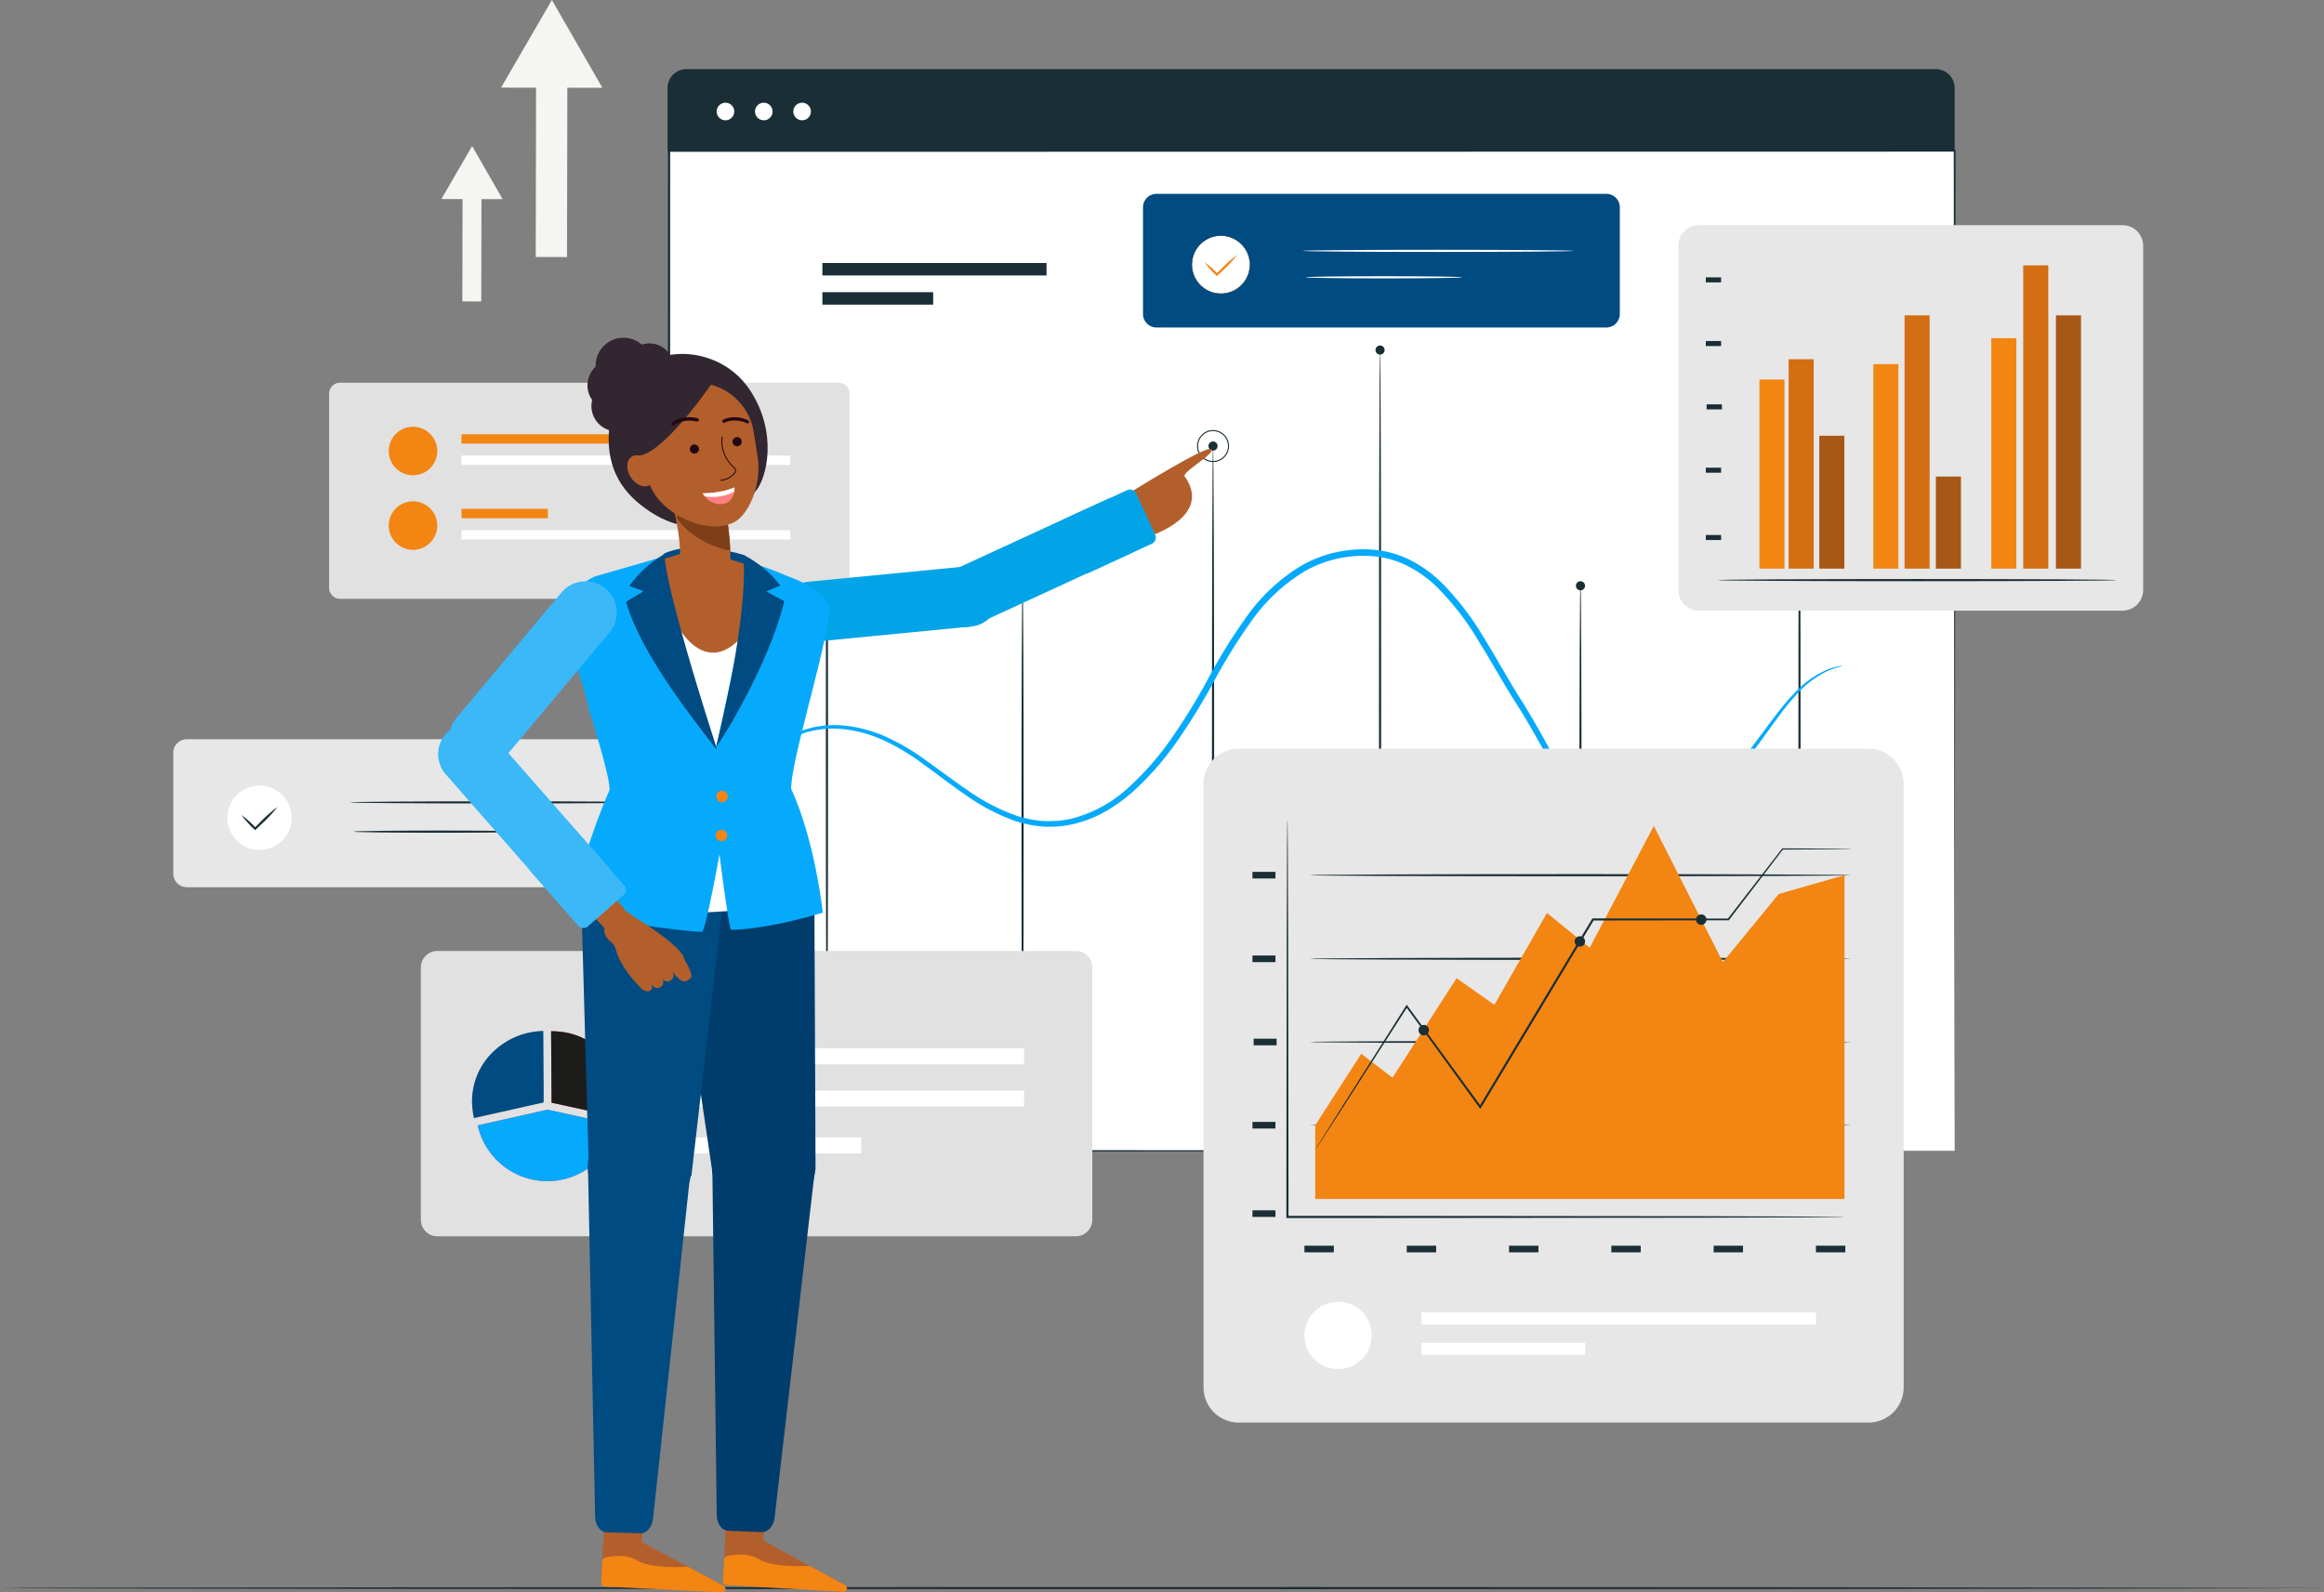 <svg xmlns="http://www.w3.org/2000/svg" xmlns:xlink="http://www.w3.org/1999/xlink" width="555.634" height="380.821" viewBox="0 0 555.634 380.821">
  <rect x="0" y="0" width="555.634" height="380.821" fill="#808080" stroke="none"/>
  <defs>
    <clipPath id="clip-path">
      <rect id="Rectangle_730" data-name="Rectangle 730" width="555.634" height="380.82" fill="none"/>
    </clipPath>
  </defs>
  <g id="Group_1140" data-name="Group 1140" transform="translate(0 0.001)">
    <path id="Path_3109" data-name="Path 3109" d="M131.95,0l-6.079,10.477-6.076,10.476,8.371.017-.08,40.485,7.479.014.081-40.485L144.02,21l-6.035-10.5Z" fill="#f5f6f1"/>
    <path id="Path_3110" data-name="Path 3110" d="M120.173,47.628l-3.648-6.348-3.649-6.348L109.2,41.266,105.528,47.6l5.061.01-.048,24.475,4.521.009.049-24.475Z" fill="#f5f6f1"/>
    <g id="Group_1139" data-name="Group 1139">
      <g id="Group_1138" data-name="Group 1138" clip-path="url(#clip-path)">
        <path id="Path_3111" data-name="Path 3111" d="M548.561,379.785c35.834,0-67.845.261-235.082.261C146.185,380.046,0,379.93,0,379.785s146.185-.26,313.479-.26c167.237,0,234.938.26,235.082.26" fill="#1a2e35"/>
        <rect id="Rectangle_693" data-name="Rectangle 693" width="307.366" height="239.17" transform="translate(159.965 36.045)" fill="#fff"/>
        <path id="Path_3112" data-name="Path 3112" d="M467.331,275.215c0-1.789-.085-94.8-.215-239.169l.215.215-307.34.045h-.026l.26-.26c-.009,86.209-.019,167.749-.026,239.169l-.234-.233,307.366.233-307.366.234h-.234v-.234c-.008-71.42-.017-152.96-.026-239.169v-.261h.286l307.34.045h.216v.216c-.13,144.373-.213,237.381-.215,239.169" fill="#1a2e35"/>
        <path id="Path_3113" data-name="Path 3113" d="M244.481,255.13c-.144,0-.26-26-.26-58.062s.116-58.067.26-58.067.26,25.993.26,58.067-.116,58.062-.26,58.062" fill="#1a2e35"/>
        <path id="Path_3114" data-name="Path 3114" d="M377.871,255.13c-.144,0-.26-26-.26-58.062s.116-58.067.26-58.067.26,25.993.26,58.067-.116,58.062-.26,58.062" fill="#1a2e35"/>
        <path id="Path_3115" data-name="Path 3115" d="M290.019,255.13c-.144,0-.26-33.236-.26-74.227s.116-74.233.26-74.233.261,33.23.261,74.233-.117,74.227-.261,74.227" fill="#1a2e35"/>
        <path id="Path_3116" data-name="Path 3116" d="M197.711,255.13c-.144,0-.26-33.236-.26-74.227s.116-74.233.26-74.233.26,33.23.26,74.233-.116,74.227-.26,74.227" fill="#1a2e35"/>
        <path id="Path_3117" data-name="Path 3117" d="M430.228,255.13c-.144,0-.261-33.236-.261-74.227s.117-74.233.261-74.233.26,33.23.26,74.233-.116,74.227-.26,74.227" fill="#1a2e35"/>
        <path id="Path_3118" data-name="Path 3118" d="M329.952,255.13c-.144,0-.26-38.376-.26-85.705,0-47.345.116-85.713.26-85.713s.261,38.368.261,85.713c0,47.329-.117,85.705-.261,85.705" fill="#1a2e35"/>
        <path id="Path_3119" data-name="Path 3119" d="M245.57,139a1.09,1.09,0,1,1-1.089-1.089A1.09,1.09,0,0,1,245.57,139" fill="#1a2e35"/>
        <path id="Path_3120" data-name="Path 3120" d="M291.109,106.669a1.09,1.09,0,1,1-1.089-1.09,1.089,1.089,0,0,1,1.089,1.09" fill="#1a2e35"/>
        <path id="Path_3121" data-name="Path 3121" d="M290.019,110.49a3.82,3.82,0,1,1,3.821-3.821,3.825,3.825,0,0,1-3.821,3.821m0-7.391a3.57,3.57,0,1,0,3.571,3.57,3.575,3.575,0,0,0-3.571-3.57" fill="#1a2e35"/>
        <path id="Path_3122" data-name="Path 3122" d="M331.041,83.712a1.089,1.089,0,1,1-1.089-1.089,1.089,1.089,0,0,1,1.089,1.089" fill="#1a2e35"/>
        <path id="Path_3123" data-name="Path 3123" d="M378.961,140.09a1.089,1.089,0,1,1-1.089-1.09,1.089,1.089,0,0,1,1.089,1.09" fill="#1a2e35"/>
        <path id="Path_3124" data-name="Path 3124" d="M431.343,106.669a1.089,1.089,0,1,1-1.089-1.09,1.089,1.089,0,0,1,1.089,1.09" fill="#1a2e35"/>
        <path id="Path_3125" data-name="Path 3125" d="M198.8,107.758a1.09,1.09,0,1,1-1.089-1.089,1.09,1.09,0,0,1,1.089,1.089" fill="#1a2e35"/>
        <path id="Path_3126" data-name="Path 3126" d="M440.542,159.213a3.957,3.957,0,0,1-.857.277,18.466,18.466,0,0,0-2.473.847,23.821,23.821,0,0,0-7.937,6.025c-2.972,3.217-5.947,7.7-9.683,12.737a61.58,61.58,0,0,1-6.579,7.635,36.55,36.55,0,0,1-4.272,3.533,29.67,29.67,0,0,1-5.143,2.812,29,29,0,0,1-12.326,2.073,33.051,33.051,0,0,1-6.63-.83,17.312,17.312,0,0,1-6.416-2.823,20.791,20.791,0,0,1-5.009-5.226c-1.384-2-2.625-4.12-3.826-6.276-2.393-4.33-4.878-8.689-7.706-13.064-2.775-4.436-5.348-9.108-8.221-13.7A65.613,65.613,0,0,0,343.4,140.243a29.274,29.274,0,0,0-6.76-4.842,22.477,22.477,0,0,0-8.032-2.352,28.261,28.261,0,0,0-16.657,3.562,42.2,42.2,0,0,0-12.68,11.825,131.027,131.027,0,0,0-9.062,14.572,148.717,148.717,0,0,1-8.78,14.257A70.133,70.133,0,0,1,270.8,189.383c-1.01.851-2,1.712-3.084,2.453a35.246,35.246,0,0,1-3.266,2.134,28.361,28.361,0,0,1-7.082,2.914,23.378,23.378,0,0,1-3.7.689,12.859,12.859,0,0,1-1.859.11c-.618.006-1.236.046-1.849.022a28.125,28.125,0,0,1-7.092-1.314,48.028,48.028,0,0,1-11.988-6.264c-3.56-2.45-6.815-4.988-10-7.279a53.362,53.362,0,0,0-9.494-5.753,31.38,31.38,0,0,0-9.45-2.685,23.3,23.3,0,0,0-8.493.549,13.964,13.964,0,0,0-1.836.592,11.573,11.573,0,0,0-1.717.677,22.06,22.06,0,0,0-3,1.663,32.037,32.037,0,0,0-4.514,3.612l-1.57,1.721a14.318,14.318,0,0,0-1.26,1.464q-1.038,1.369-1.589,2.093a3.893,3.893,0,0,1-.588.687,3.847,3.847,0,0,1,.455-.776q.51-.759,1.473-2.2a13.732,13.732,0,0,1,1.213-1.526l1.534-1.792a31.369,31.369,0,0,1,4.511-3.794,22.386,22.386,0,0,1,3.049-1.77,12.215,12.215,0,0,1,1.757-.729,14.5,14.5,0,0,1,1.888-.644,23.918,23.918,0,0,1,8.778-.7,32.1,32.1,0,0,1,9.763,2.646,54.032,54.032,0,0,1,9.733,5.761c3.225,2.28,6.5,4.786,10.033,7.182a47.086,47.086,0,0,0,11.705,6.027,26.866,26.866,0,0,0,6.752,1.213c.58.02,1.164-.024,1.749-.033a11.643,11.643,0,0,0,1.759-.111,22.035,22.035,0,0,0,3.5-.671A31.837,31.837,0,0,0,269.85,188.3a68.957,68.957,0,0,0,10.359-11.9,148.252,148.252,0,0,0,8.663-14.142,131.635,131.635,0,0,1,9.152-14.755,43.649,43.649,0,0,1,13.157-12.255,29.778,29.778,0,0,1,17.584-3.748,23.955,23.955,0,0,1,8.572,2.521,30.718,30.718,0,0,1,7.112,5.106,66.766,66.766,0,0,1,10.282,13.31c2.887,4.65,5.446,9.334,8.175,13.73,2.806,4.377,5.331,8.847,7.684,13.157,2.4,4.252,4.733,8.53,8.39,11.118a16.054,16.054,0,0,0,5.961,2.662,32.107,32.107,0,0,0,6.378.841,27.963,27.963,0,0,0,11.859-1.89,28.85,28.85,0,0,0,4.97-2.658,35.771,35.771,0,0,0,4.181-3.386,61.648,61.648,0,0,0,6.568-7.444c3.777-4.951,6.85-9.422,9.934-12.623a23.149,23.149,0,0,1,8.262-5.9,14.5,14.5,0,0,1,2.555-.711,3.819,3.819,0,0,1,.894-.122" fill="#06aafd"/>
        <rect id="Rectangle_694" data-name="Rectangle 694" width="53.592" height="2.981" transform="translate(196.622 62.894)" fill="#1a2e35"/>
        <rect id="Rectangle_695" data-name="Rectangle 695" width="26.483" height="2.981" transform="translate(196.622 69.872)" fill="#1a2e35"/>
        <path id="Path_3127" data-name="Path 3127" d="M462.826,16.534H164.1A4.507,4.507,0,0,0,159.6,21.04V36.046H467.331V21.04a4.506,4.506,0,0,0-4.505-4.506" fill="#1a2e35"/>
        <path id="Path_3128" data-name="Path 3128" d="M175.547,26.667a2.1,2.1,0,1,1-2.1-2.1,2.1,2.1,0,0,1,2.1,2.1" fill="#fff"/>
        <path id="Path_3129" data-name="Path 3129" d="M184.711,26.667a2.1,2.1,0,1,1-2.1-2.1,2.1,2.1,0,0,1,2.1,2.1" fill="#fff"/>
        <path id="Path_3130" data-name="Path 3130" d="M193.874,26.667a2.1,2.1,0,1,1-2.1-2.1,2.1,2.1,0,0,1,2.1,2.1" fill="#fff"/>
        <path id="Path_3131" data-name="Path 3131" d="M164.415,212.172H44.665a3.23,3.23,0,0,1-3.23-3.23V180.017a3.231,3.231,0,0,1,3.23-3.231h119.75a3.231,3.231,0,0,1,3.23,3.231v28.925a3.23,3.23,0,0,1-3.23,3.23" fill="#e7e7e7"/>
        <path id="Path_3132" data-name="Path 3132" d="M68.038,200.38a7.69,7.69,0,1,1-1.188-10.811,7.69,7.69,0,0,1,1.188,10.811" fill="#fff"/>
        <path id="Path_3133" data-name="Path 3133" d="M66.361,192.959a35.523,35.523,0,0,1-4.161,4.422l-1.016.98-.182.176-.174-.178a24.771,24.771,0,0,1-3.113-3.47A24.623,24.623,0,0,1,61.186,198l-.356,0,1.006-.991a35.551,35.551,0,0,1,4.525-4.049" fill="#1a2e35"/>
        <path id="Path_3134" data-name="Path 3134" d="M155.327,191.886c0,.144-16.043.26-35.83.26s-35.833-.116-35.833-.26,16.04-.261,35.833-.261,35.83.116,35.83.261" fill="#1a2e35"/>
        <path id="Path_3135" data-name="Path 3135" d="M125.934,198.884c0,.144-9.275.261-20.714.261s-20.716-.117-20.716-.261,9.273-.261,20.716-.261,20.714.117,20.714.261" fill="#1a2e35"/>
        <path id="Path_3136" data-name="Path 3136" d="M200.5,143.2H81.305a2.616,2.616,0,0,1-2.616-2.615V94.141a2.616,2.616,0,0,1,2.616-2.616H200.5a2.617,2.617,0,0,1,2.616,2.616v46.442A2.616,2.616,0,0,1,200.5,143.2" fill="#e1e1e1"/>
        <path id="Path_3137" data-name="Path 3137" d="M104.54,107.857a5.8,5.8,0,1,1-5.8-5.8,5.8,5.8,0,0,1,5.8,5.8" fill="#f38513"/>
        <rect id="Rectangle_696" data-name="Rectangle 696" width="40.417" height="2.244" transform="translate(110.34 103.85)" fill="#f38513"/>
        <rect id="Rectangle_697" data-name="Rectangle 697" width="78.623" height="2.244" transform="translate(110.34 108.95)" fill="#fff"/>
        <path id="Path_3138" data-name="Path 3138" d="M104.54,125.69a5.8,5.8,0,1,1-5.8-5.8,5.8,5.8,0,0,1,5.8,5.8" fill="#f38513"/>
        <rect id="Rectangle_698" data-name="Rectangle 698" width="20.639" height="2.244" transform="translate(110.34 121.683)" fill="#f38513"/>
        <rect id="Rectangle_699" data-name="Rectangle 699" width="78.623" height="2.244" transform="translate(110.34 126.783)" fill="#fff"/>
        <path id="Path_3139" data-name="Path 3139" d="M257.2,295.653H104.574a3.957,3.957,0,0,1-3.957-3.957V231.375a3.958,3.958,0,0,1,3.957-3.958H257.2a3.958,3.958,0,0,1,3.958,3.958V291.7a3.957,3.957,0,0,1-3.958,3.957" fill="#e1e1e1"/>
        <path id="Path_3140" data-name="Path 3140" d="M129.986,260.392l-.09-13.841A17.667,17.667,0,0,0,118.477,251a16.373,16.373,0,0,0-5.5,14.335,19.749,19.749,0,0,0,.324,2.011l.008.049h0l16.677-3.753Z" fill="#004b81"/>
        <path id="Path_3141" data-name="Path 3141" d="M147.175,256.131a16.416,16.416,0,0,0-13.46-9.423c-.175-.018-.351-.034-.529-.047-.112-.008-.222-.019-.336-.025-.33-.019-.665-.027-1-.029H131.8l-.042,0v0l.09,13.84.021,3.253,16.682,3.64.021,0a16.456,16.456,0,0,0,.37-3.588,17.959,17.959,0,0,0-1.765-7.625" fill="#ff4f5b"/>
        <path id="Path_3142" data-name="Path 3142" d="M147.175,256.131a16.416,16.416,0,0,0-13.46-9.423c-.175-.018-.351-.034-.529-.047-.112-.008-.222-.019-.336-.025-.33-.019-.665-.027-1-.029H131.8l-.042,0v0l.09,13.84.021,3.253,16.682,3.64.021,0a16.456,16.456,0,0,0,.37-3.588,17.959,17.959,0,0,0-1.765-7.625" fill="#1c1c1b"/>
        <path id="Path_3143" data-name="Path 3143" d="M130.88,265.373,114.2,269.126a17.095,17.095,0,0,0,33.381-.112L130.9,265.373" fill="#ff4f5b"/>
        <path id="Path_3144" data-name="Path 3144" d="M130.88,265.373,114.2,269.126a17.095,17.095,0,0,0,33.381-.112L130.9,265.373" fill="#06aafd"/>
        <rect id="Rectangle_700" data-name="Rectangle 700" width="84.734" height="3.839" transform="translate(160.113 250.691)" fill="#fff"/>
        <rect id="Rectangle_701" data-name="Rectangle 701" width="84.734" height="3.839" transform="translate(160.113 260.811)" fill="#fff"/>
        <rect id="Rectangle_702" data-name="Rectangle 702" width="45.796" height="3.838" transform="translate(160.114 272.001)" fill="#fff"/>
        <path id="Path_3145" data-name="Path 3145" d="M446.731,340.2H296.159a8.411,8.411,0,0,1-8.411-8.41V187.443a8.411,8.411,0,0,1,8.411-8.411H446.731a8.411,8.411,0,0,1,8.411,8.411V331.79a8.411,8.411,0,0,1-8.411,8.41" fill="#e7e7e7"/>
        <rect id="Rectangle_703" data-name="Rectangle 703" width="5.494" height="1.583" transform="translate(299.446 289.441)" fill="#1a2e35"/>
        <rect id="Rectangle_704" data-name="Rectangle 704" width="7.025" height="1.583" transform="translate(311.876 297.905)" fill="#1a2e35"/>
        <rect id="Rectangle_705" data-name="Rectangle 705" width="7.025" height="1.583" transform="translate(336.333 297.905)" fill="#1a2e35"/>
        <rect id="Rectangle_706" data-name="Rectangle 706" width="7.026" height="1.583" transform="translate(360.79 297.905)" fill="#1a2e35"/>
        <rect id="Rectangle_707" data-name="Rectangle 707" width="7.025" height="1.583" transform="translate(385.248 297.905)" fill="#1a2e35"/>
        <rect id="Rectangle_708" data-name="Rectangle 708" width="7.025" height="1.583" transform="translate(409.705 297.905)" fill="#1a2e35"/>
        <rect id="Rectangle_709" data-name="Rectangle 709" width="7.026" height="1.583" transform="translate(434.162 297.905)" fill="#1a2e35"/>
        <rect id="Rectangle_710" data-name="Rectangle 710" width="5.494" height="1.584" transform="translate(299.446 268.296)" fill="#1a2e35"/>
        <rect id="Rectangle_711" data-name="Rectangle 711" width="5.494" height="1.584" transform="translate(299.446 228.502)" fill="#1a2e35"/>
        <rect id="Rectangle_712" data-name="Rectangle 712" width="5.494" height="1.583" transform="translate(299.446 208.503)" fill="#1a2e35"/>
        <rect id="Rectangle_713" data-name="Rectangle 713" width="5.494" height="1.583" transform="translate(299.725 248.399)" fill="#1a2e35"/>
        <path id="Path_3146" data-name="Path 3146" d="M440.991,291.024s-.2.018-.589.026l-1.729.027c-1.539.01-3.776.027-6.647.049-5.792.019-14.14.047-24.448.083-20.66.018-49.169.045-80.657.076l-19.115,0h-.257v-.257c.035-26.971.066-50.706.087-67.72.033-8.483.06-15.29.078-20,.019-2.329.034-4.137.044-5.384.01-.6.018-1.06.024-1.393.007-.314.023-.474.023-.474s.017.16.024.474c.006.333.014.794.024,1.393.01,1.247.025,3.055.044,5.384.018,4.707.045,11.514.077,20,.022,17.014.053,40.749.088,67.72l-.257-.257,19.115,0c31.488.031,60,.057,80.657.076,10.308.036,18.656.064,24.448.083,2.871.022,5.108.039,6.647.049L440.4,291c.39.008.589.026.589.026" fill="#1a2e35"/>
        <path id="Path_3147" data-name="Path 3147" d="M442.539,249.191c0,.144-28.975.261-64.707.261s-64.711-.117-64.711-.261,28.966-.261,64.711-.261,64.707.117,64.707.261" fill="#1a2e35"/>
        <path id="Path_3148" data-name="Path 3148" d="M442.539,229.294c0,.144-28.975.261-64.707.261s-64.711-.117-64.711-.261,28.966-.261,64.711-.261,64.707.117,64.707.261" fill="#1a2e35"/>
        <path id="Path_3149" data-name="Path 3149" d="M442.539,209.3c0,.144-28.975.26-64.707.26s-64.711-.116-64.711-.26,28.966-.261,64.711-.261,64.707.116,64.707.261" fill="#1a2e35"/>
        <path id="Path_3150" data-name="Path 3150" d="M442.539,269.088c0,.144-28.975.261-64.707.261s-64.711-.117-64.711-.261,28.966-.261,64.711-.261,64.707.117,64.707.261" fill="#1a2e35"/>
        <path id="Path_3151" data-name="Path 3151" d="M314.454,286.743V269.089l11-17.082,7.467,5.729,15.325-23.806,9.039,6.365,12.575-21.961,10.217,8.323,15.326-29.133,16.505,32.562,13.361-16.293,15.719-4.5v77.447Z" fill="#f38513"/>
        <path id="Path_3152" data-name="Path 3152" d="M442.539,203.027a1.424,1.424,0,0,1-.277.021l-.821.019-3.188.037-12.063.068.116-.056c-3.516,4.593-7.892,10.313-12.926,16.894l-.061.08h-.1c-9.393.013-20.4.029-32.36.044l.213-.121-13.6,22.651-13.358,22.2-.2.324-.223-.306c-6.392-8.791-12.3-16.92-17.529-24.1l.351-.011L320.52,265.683l-4.46,6.887c-.508.773-.9,1.373-1.182,1.8-.271.4-.424.6-.424.6s.116-.222.369-.638q.4-.65,1.13-1.831c1.017-1.619,2.487-3.962,4.362-6.95,3.806-6.007,9.245-14.6,15.839-25.011l.166-.263.185.252c5.241,7.17,11.175,15.284,17.59,24.059l-.418.018c4.233-7.045,8.714-14.5,13.343-22.211,4.756-7.906,9.358-15.553,13.622-22.64l.073-.123h.142l32.36.044-.162.08,13.021-16.819.044-.057h.07l12.063.069,3.188.037.821.019a1.5,1.5,0,0,1,.277.02" fill="#1a2e35"/>
        <path id="Path_3153" data-name="Path 3153" d="M341.637,246.313a1.242,1.242,0,1,1-1.241-1.2,1.219,1.219,0,0,1,1.241,1.2" fill="#1a2e35"/>
        <path id="Path_3154" data-name="Path 3154" d="M378.964,225.1a1.242,1.242,0,1,1-1.242-1.2,1.219,1.219,0,0,1,1.242,1.2" fill="#1a2e35"/>
        <path id="Path_3155" data-name="Path 3155" d="M407.982,219.884a1.242,1.242,0,1,1-1.242-1.2,1.219,1.219,0,0,1,1.242,1.2" fill="#1a2e35"/>
        <path id="Path_3156" data-name="Path 3156" d="M327.933,319.059a8.035,8.035,0,1,1-8.029-7.73,7.883,7.883,0,0,1,8.029,7.73" fill="#fff"/>
        <rect id="Rectangle_714" data-name="Rectangle 714" width="94.316" height="2.894" transform="translate(339.846 313.881)" fill="#fff"/>
        <rect id="Rectangle_715" data-name="Rectangle 715" width="39.161" height="2.893" transform="translate(339.846 321.107)" fill="#fff"/>
        <path id="Path_3157" data-name="Path 3157" d="M507.463,146.028H406.194a4.936,4.936,0,0,1-4.936-4.937V58.783a4.937,4.937,0,0,1,4.936-4.937H507.463a4.938,4.938,0,0,1,4.937,4.937v82.308a4.937,4.937,0,0,1-4.937,4.937" fill="#e7e7e7"/>
        <rect id="Rectangle_716" data-name="Rectangle 716" width="5.992" height="45.231" transform="translate(420.653 90.755)" fill="#f38513"/>
        <rect id="Rectangle_717" data-name="Rectangle 717" width="5.992" height="48.901" transform="translate(447.884 87.085)" fill="#f38513"/>
        <rect id="Rectangle_718" data-name="Rectangle 718" width="5.992" height="55.111" transform="translate(476.09 80.875)" fill="#f38513"/>
        <rect id="Rectangle_719" data-name="Rectangle 719" width="5.992" height="22.023" transform="translate(462.841 113.963)" fill="#a85816"/>
        <rect id="Rectangle_720" data-name="Rectangle 720" width="5.992" height="50.077" transform="translate(427.637 85.909)" fill="#d36e13"/>
        <rect id="Rectangle_721" data-name="Rectangle 721" width="5.992" height="60.568" transform="translate(455.355 75.418)" fill="#d36e13"/>
        <rect id="Rectangle_722" data-name="Rectangle 722" width="5.992" height="60.568" transform="translate(491.543 75.418)" fill="#a85816"/>
        <rect id="Rectangle_723" data-name="Rectangle 723" width="5.992" height="72.53" transform="translate(483.723 63.456)" fill="#d36e13"/>
        <rect id="Rectangle_724" data-name="Rectangle 724" width="5.992" height="31.783" transform="translate(434.966 104.203)" fill="#a85816"/>
        <path id="Path_3158" data-name="Path 3158" d="M506.106,138.73c0,.144-21.379.26-47.745.26s-47.75-.116-47.75-.26,21.375-.261,47.75-.261,47.745.117,47.745.261" fill="#1a2e35"/>
        <rect id="Rectangle_725" data-name="Rectangle 725" width="3.656" height="1.205" transform="translate(407.836 127.94)" fill="#1a2e35"/>
        <rect id="Rectangle_726" data-name="Rectangle 726" width="3.656" height="1.205" transform="translate(407.836 111.844)" fill="#1a2e35"/>
        <rect id="Rectangle_727" data-name="Rectangle 727" width="3.656" height="1.205" transform="translate(407.836 81.551)" fill="#1a2e35"/>
        <rect id="Rectangle_728" data-name="Rectangle 728" width="3.656" height="1.205" transform="translate(407.836 66.328)" fill="#1a2e35"/>
        <rect id="Rectangle_729" data-name="Rectangle 729" width="3.656" height="1.205" transform="translate(408.021 96.698)" fill="#1a2e35"/>
        <path id="Path_3159" data-name="Path 3159" d="M384.043,78.317H276.505a3.231,3.231,0,0,1-3.23-3.231v-25.5a3.23,3.23,0,0,1,3.23-3.231H384.043a3.231,3.231,0,0,1,3.231,3.231v25.5a3.232,3.232,0,0,1-3.231,3.231" fill="#004b81"/>
        <path id="Path_3160" data-name="Path 3160" d="M297.3,67.666A6.946,6.946,0,1,1,296.23,57.9a6.946,6.946,0,0,1,1.074,9.765" fill="#fff"/>
        <path id="Path_3161" data-name="Path 3161" d="M291.871,70.293a6.992,6.992,0,1,1,.776-.043,7,7,0,0,1-.776.043m.027-13.9a7.138,7.138,0,0,0-.77.043,6.885,6.885,0,1,0,.77-.043" fill="#1a2e35"/>
        <path id="Path_3162" data-name="Path 3162" d="M295.789,60.962a28.962,28.962,0,0,1-3.741,4.013l-.918.884-.182.177-.174-.178a20.154,20.154,0,0,1-2.794-3.152,20.091,20.091,0,0,1,3.152,2.794l-.356,0,.909-.9a28.945,28.945,0,0,1,4.1-3.64" fill="#f38513"/>
        <path id="Path_3163" data-name="Path 3163" d="M376.147,59.994c0,.144-14.491.26-32.363.26s-32.366-.116-32.366-.26,14.488-.261,32.366-.261,32.363.116,32.363.261" fill="#fff"/>
        <path id="Path_3164" data-name="Path 3164" d="M349.6,66.315c0,.144-8.377.26-18.71.26s-18.711-.116-18.711-.26,8.376-.261,18.711-.261,18.71.116,18.71.261" fill="#fff"/>
        <path id="Path_3165" data-name="Path 3165" d="M170.291,277.9A12.321,12.321,0,1,0,183.3,266.312,12.321,12.321,0,0,0,170.291,277.9" fill="#003d6d"/>
        <path id="Path_3166" data-name="Path 3166" d="M177.693,371.752h0a4.621,4.621,0,0,0,4.866-4.332l.121-2.082a4.607,4.607,0,1,0-9.2-.534l-.122,2.082a4.62,4.62,0,0,0,4.333,4.866" fill="#b35f2c"/>
        <path id="Path_3167" data-name="Path 3167" d="M194.891,279.327,185.2,362.9c-.237,2.041-1.56,3.557-3.054,3.5l-8.084-.325c-1.5-.06-2.677-1.693-2.7-3.759L170.29,277.9Z" fill="#003d6d"/>
        <path id="Path_3168" data-name="Path 3168" d="M160.756,215.734a17.015,17.015,0,1,0,15.8-18.15,17.016,17.016,0,0,0-15.8,18.15" fill="#003d6d"/>
        <path id="Path_3169" data-name="Path 3169" d="M170.293,279.753a12.321,12.321,0,1,0,11.439-13.144,12.32,12.32,0,0,0-11.439,13.144" fill="#003d6d"/>
        <path id="Path_3170" data-name="Path 3170" d="M194.7,213.38l.287,66.33-24.657.642-9.578-64.618Z" fill="#003d6d"/>
        <path id="Path_3171" data-name="Path 3171" d="M172.909,377.924l28.426,2.744a.9.9,0,0,0,.485-1.7l-20.053-10.928-8.414-.02Z" fill="#b35f2c"/>
        <path id="Path_3172" data-name="Path 3172" d="M173.143,372.926a.837.837,0,0,1,.634-.762c1.382-.343,4.9-.961,7.709.732,3.222,1.942,10.455,1.665,11.846,1.592a.841.841,0,0,1,.445.1l8.291,4.519a.84.84,0,0,1-.45,1.577L173.6,379.058a.841.841,0,0,1-.79-.892Z" fill="#f38513"/>
        <path id="Path_3173" data-name="Path 3173" d="M140.56,278.288A12.321,12.321,0,1,0,153.483,266.6a12.321,12.321,0,0,0-12.923,11.688" fill="#004b81"/>
        <path id="Path_3174" data-name="Path 3174" d="M148.7,372.08h0a4.619,4.619,0,0,0,4.832-4.369l.105-2.084a4.607,4.607,0,0,0-9.2-.462l-.1,2.083a4.62,4.62,0,0,0,4.37,4.832" fill="#b35f2c"/>
        <path id="Path_3175" data-name="Path 3175" d="M165.172,279.523l-9.04,83.651c-.22,2.043-1.532,3.57-3.026,3.521l-8.086-.261c-1.5-.049-2.691-1.673-2.733-3.738l-1.726-84.408Z" fill="#004b81"/>
        <path id="Path_3176" data-name="Path 3176" d="M138.935,213.586a17.015,17.015,0,1,0,17.847-16.141,17.016,17.016,0,0,0-17.847,16.141" fill="#004b81"/>
        <path id="Path_3177" data-name="Path 3177" d="M140.778,278.284A12.321,12.321,0,1,0,153.7,266.6a12.323,12.323,0,0,0-12.923,11.688" fill="#004b81"/>
        <path id="Path_3178" data-name="Path 3178" d="M172.922,215.292l-7.617,65.892-24.557-2.3-1.813-65.3Z" fill="#004b81"/>
        <path id="Path_3179" data-name="Path 3179" d="M143.831,378.283l28.447,2.522a.9.9,0,0,0,.471-1.7l-20.137-10.771-8.414.046Z" fill="#b35f2c"/>
        <path id="Path_3180" data-name="Path 3180" d="M144.026,373.283a.839.839,0,0,1,.628-.767c1.38-.354,4.894-1,7.714.671,3.239,1.918,10.469,1.584,11.859,1.5a.838.838,0,0,1,.445.1L173,379.239a.84.84,0,0,1-.438,1.58l-28.029-1.407a.842.842,0,0,1-.8-.886Z" fill="#f38513"/>
        <path id="Path_3181" data-name="Path 3181" d="M160.885,89.57a5.832,5.832,0,1,1-4-7.212,5.832,5.832,0,0,1,4,7.212" fill="#322630"/>
        <path id="Path_3182" data-name="Path 3182" d="M155.48,89.275a6.666,6.666,0,1,1-4.573-8.243,6.666,6.666,0,0,1,4.573,8.243" fill="#322630"/>
        <path id="Path_3183" data-name="Path 3183" d="M152.35,93.819a6.064,6.064,0,1,1-4.162-7.5,6.065,6.065,0,0,1,4.162,7.5" fill="#322630"/>
        <path id="Path_3184" data-name="Path 3184" d="M153.294,98.76a6.064,6.064,0,1,1-4.16-7.5,6.063,6.063,0,0,1,4.16,7.5" fill="#322630"/>
        <path id="Path_3185" data-name="Path 3185" d="M145.9,100.43c-1.917,12.178,3.907,18.188,9.4,21.851,7.567,5.046,16.888,5.941,25.564-5.065,2.433-3.086,5.148-13.633-1.516-23.864-8.372-12.855-30.4-12.286-33.446,7.078" fill="#322630"/>
        <path id="Path_3186" data-name="Path 3186" d="M238.706,141.952h0a7.232,7.232,0,0,0-7.877-6.479l-37.693,3.668a7.212,7.212,0,1,0,1.4,14.356l37.693-3.669a7.233,7.233,0,0,0,6.479-7.876" fill="#00a4e7"/>
        <path id="Path_3187" data-name="Path 3187" d="M177.88,132.754s-11.585-3.926-19.22-.309l-1.29,5.1,22.493,2.183Z" fill="#004b81"/>
        <path id="Path_3188" data-name="Path 3188" d="M153.64,135.181l8.986-2.693,9.005.411,8.47,2.568-4.226,6.51-19.04-1.818Z" fill="#b35f2c"/>
        <path id="Path_3189" data-name="Path 3189" d="M188.521,163.736a121.464,121.464,0,0,1-.933-24.1c-5.4-2.488-8.79-4.187-8.79-4.187s-11.1,8.8-21.712-.9l-9.042,3.215c-.959,4.045-2.014,8.058-1.058,12.5.692,3.642.1,7.167-.725,10.659.2,1.944,1.727,6.034,1.877,9.3l-.022,40.73a55.61,55.61,0,0,0,17.412,3.485c8.37.092,18.881-3.008,18.881-3.008s2.815-26.924,2.539-38.167c-.015-.6,1.376-8.041,1.573-9.532" fill="#b35f2c"/>
        <path id="Path_3190" data-name="Path 3190" d="M161.06,148.033s8.132,17.89,19.244.33L175.3,180.036l-10.091-.523Z" fill="#fff"/>
        <path id="Path_3191" data-name="Path 3191" d="M157.1,183.22s12.521,7.128,24.109,1.246l8.738,32.445-29.129,1.762Z" fill="#fff"/>
        <path id="Path_3192" data-name="Path 3192" d="M135.534,149.456c-.321-9.316,6.96-11.682,6.96-11.682l9.26-2.653,5.827-1.71c-2.139,19.165,13.6,45.6,13.6,45.6l9.428-44.084s1.119.29,3.91,1.326c1.3.48,3.167,1.3,4.84,1.939A20.771,20.771,0,0,1,197.867,144c2.438,2.684-8.732,36.644-8.71,44.664,5.841,12.793,7.55,29.59,7.55,29.59s-12.554,3.937-21.89,4.1c-.548.008-2.8-18.048-2.8-18.048s-3.326,18.6-4.237,18.553c-9.719-.523-31.745-4.445-31.745-4.445s3.872-16.175,9.669-29.4c.527-2.129-4.95-19.582-4.95-19.582,0-.4,1.21,7.736,0,0-.8-5.092-5.043-14.8-5.221-19.968" fill="#06aafd"/>
        <path id="Path_3193" data-name="Path 3193" d="M177.743,132.838c.038,1.349,1.483,12.919-6.555,45.8-.024.1-.063.111,0,.03,2.149-2.749,12.91-20.632,16.3-34.84a.092.092,0,0,0-.047-.1l-4.081-2.2a.093.093,0,0,1,.009-.169l3.088-1.254a.094.094,0,0,0,.04-.143,26.465,26.465,0,0,0-8.612-7.206.094.094,0,0,0-.137.085" fill="#004b81"/>
        <path id="Path_3194" data-name="Path 3194" d="M158.95,132.709c-.245,1.887,1.954,13.729,12.4,46.219a.14.14,0,0,1-.248.123C168.437,175.2,153.539,157.53,149.719,144a.138.138,0,0,1,.064-.158l3.872-2.3a.14.14,0,0,0-.024-.252l-2.987-1.073a.14.14,0,0,1-.068-.211,26.518,26.518,0,0,1,8.165-7.438.14.14,0,0,1,.209.139" fill="#004b81"/>
        <path id="Path_3195" data-name="Path 3195" d="M174,190.5a1.367,1.367,0,1,1-1.345-1.388A1.368,1.368,0,0,1,174,190.5" fill="#f38513"/>
        <path id="Path_3196" data-name="Path 3196" d="M173.852,199.816a1.367,1.367,0,1,1-1.345-1.388,1.369,1.369,0,0,1,1.345,1.388" fill="#f38513"/>
        <path id="Path_3197" data-name="Path 3197" d="M110.029,182.235h0a7.488,7.488,0,0,0,10.521-.929l25.187-30.063a7.469,7.469,0,0,0-11.451-9.592L109.1,171.714a7.49,7.49,0,0,0,.929,10.521" fill="#3bb8f8"/>
        <path id="Path_3198" data-name="Path 3198" d="M150.781,219.275a3.183,3.183,0,0,1-.317,4.4,3.24,3.24,0,0,1-4.437-.2l-22.808-23.649L131,194.772Z" fill="#b35f2c"/>
        <path id="Path_3199" data-name="Path 3199" d="M144.829,217.739h0a7.329,7.329,0,0,0,.679-10.31l-27.957-31.9a7.305,7.305,0,1,0-10.989,9.629l27.958,31.9a7.328,7.328,0,0,0,10.309.68" fill="#3bb8f8"/>
        <path id="Path_3200" data-name="Path 3200" d="M140.564,221.526l8.51-7.459a1.651,1.651,0,0,0,.154-2.324l-11.39-13a1.653,1.653,0,0,0-2.325-.154L127,206.052a1.653,1.653,0,0,0-.153,2.325l11.39,13a1.652,1.652,0,0,0,2.324.153" fill="#3bb8f8"/>
        <path id="Path_3201" data-name="Path 3201" d="M172.768,142.531a6.157,6.157,0,0,1-5.578,3.079,7.469,7.469,0,0,1-2.167-.3c-3.1-.92-4.663-3.652-3.486-6.1,2.379-4.963.205-15.2-.744-18.392a3.522,3.522,0,0,1-.1-.451c-.413-2.393,1.541-4.689,4.58-5.263,3.231-.606,6.46.967,7.218,3.514a56.767,56.767,0,0,1,1.624,7.592c.726,5.026.961,11.514-1.345,16.326" fill="#b35f2c"/>
        <path id="Path_3202" data-name="Path 3202" d="M174.564,131.66c-4.934-.826-10.124-3.927-12.69-7.669-.169-2.677,1.992-5.033,5.054-5.388,3.256-.374,6.292,1.657,6.787,4.536a68.988,68.988,0,0,1,.849,8.521" fill="#7e3e17"/>
        <path id="Path_3203" data-name="Path 3203" d="M175.339,124.972c-7,3.335-19.182-3.009-20.369-10.67l-2.476-6.489a14.038,14.038,0,1,1,27.744-4.3l.98,6.319c.738,6.789-2.435,13.5-5.879,15.14" fill="#b35f2c"/>
        <path id="Path_3204" data-name="Path 3204" d="M155.649,111.026c1.208,1.871,1.1,4.088-.234,4.951s-3.4.045-4.608-1.827-1.1-4.089.234-4.951,3.4-.045,4.608,1.827" fill="#b35f2c"/>
        <path id="Path_3205" data-name="Path 3205" d="M170.028,91.925s-10.037,14.649-16.178,16.788-1.891-13.333-1.891-13.333l16.91-6.736Z" fill="#322630"/>
        <path id="Path_3206" data-name="Path 3206" d="M175.532,117.608a3.226,3.226,0,0,1-3.014,2.94,4.6,4.6,0,0,1-4-1.849,8.349,8.349,0,0,1-.55-.729s4.683-.015,7.618-1.423a4.738,4.738,0,0,1-.056,1.061" fill="#fd7f83"/>
        <path id="Path_3207" data-name="Path 3207" d="M175.532,117.608a11.378,11.378,0,0,1-7.012,1.091,8.349,8.349,0,0,1-.55-.729s4.683-.015,7.618-1.423a4.738,4.738,0,0,1-.056,1.061" fill="#fff"/>
        <path id="Path_3208" data-name="Path 3208" d="M172.357,114.976h.011a5.031,5.031,0,0,0,3.387-1.8.979.979,0,0,0-.092-1.349c-3.765-3.413-2.868-7.241-2.858-7.279a.115.115,0,1,0-.223-.055c-.011.04-.94,4,2.926,7.5a.749.749,0,0,1,.072,1.031,4.819,4.819,0,0,1-3.235,1.716.113.113,0,0,0-.1.125.115.115,0,0,0,.115.1" fill="#230614"/>
        <path id="Path_3209" data-name="Path 3209" d="M167.118,107.381a1.094,1.094,0,1,1-1.1-1.085,1.1,1.1,0,0,1,1.1,1.085" fill="#230614"/>
        <path id="Path_3210" data-name="Path 3210" d="M177.329,105.618a1.094,1.094,0,1,1-1.1-1.085,1.1,1.1,0,0,1,1.1,1.085" fill="#230614"/>
        <path id="Path_3211" data-name="Path 3211" d="M160.868,101.408a6.043,6.043,0,0,1,1.318-.738,6.222,6.222,0,0,1,1.457-.4,7.717,7.717,0,0,1,1.5-.08c.25.014.5.033.75.07a6.006,6.006,0,0,1,.776.152" fill="none" stroke="#230614" stroke-linecap="round" stroke-miterlimit="10" stroke-width="0.807"/>
        <path id="Path_3212" data-name="Path 3212" d="M173.063,100.725a5.814,5.814,0,0,1,1.377-.45,6.055,6.055,0,0,1,1.446-.1,7.46,7.46,0,0,1,1.428.2c.233.059.465.124.694.2a6.075,6.075,0,0,1,.7.289" fill="none" stroke="#230614" stroke-linecap="round" stroke-miterlimit="10" stroke-width="0.774"/>
        <path id="Path_3213" data-name="Path 3213" d="M270.092,117.84s18.36-11.464,19.511-10.449-7.056,5.487-6.374,6.513,6.343,8.206-7.086,13.856Z" fill="#b35f2c"/>
        <path id="Path_3214" data-name="Path 3214" d="M283.721,116.641a2.393,2.393,0,0,1-.346.387l-1,1-1.5,1.457a2.522,2.522,0,0,1-1.078.671,1.108,1.108,0,0,1-1.256-.523,1.219,1.219,0,0,1,.418-1.3c.311-.311.613-.582.9-.855l1.532-1.423c.36-.326.706-.638,1.045-.946a2.365,2.365,0,0,1,.4-.325,2.406,2.406,0,0,1-.346.386l-1,1-1.5,1.457-.883.855c-.28.289-.547.7-.375,1.067a.909.909,0,0,0,1.014.408,2.37,2.37,0,0,0,.994-.613l1.53-1.422,1.045-.946a2.413,2.413,0,0,1,.4-.326" fill="#b35f2c"/>
        <path id="Path_3215" data-name="Path 3215" d="M284.045,118.5a1.5,1.5,0,0,1-.165.418,6.01,6.01,0,0,1-.656,1.035,6.517,6.517,0,0,1-1.313,1.256,2.732,2.732,0,0,1-.976.489.943.943,0,0,1-1.11-.4,1.181,1.181,0,0,1,.142-1.195,4.261,4.261,0,0,1,.772-.762c.508-.44.935-.874,1.3-1.231s.672-.64.893-.824a1.687,1.687,0,0,1,.36-.265,1.936,1.936,0,0,1-.3.327l-.842.87c-.354.37-.772.818-1.281,1.272a4.291,4.291,0,0,0-.729.734.971.971,0,0,0-.125.972.735.735,0,0,0,.875.293,2.58,2.58,0,0,0,.909-.445,6.844,6.844,0,0,0,1.309-1.191,13.481,13.481,0,0,0,.938-1.356" fill="#b35f2c"/>
        <path id="Path_3216" data-name="Path 3216" d="M275.375,115.861l5.42,1a.749.749,0,0,1,.287.1c.258.174.2.574.064.853A3.04,3.04,0,0,1,278.8,119.3a8.914,8.914,0,0,1-2.859-.23l-2.594-.5" fill="#b35f2c"/>
        <path id="Path_3217" data-name="Path 3217" d="M273.348,118.574a3.123,3.123,0,0,1,.591.07c.5.085,1.034.174,1.6.271a17.752,17.752,0,0,0,2.367.326,3.678,3.678,0,0,0,2.663-.849c.345-.333.688-.821.559-1.219-.06-.187-.3-.2-.539-.246l-.684-.13-2.363-.459c-.564-.117-1.089-.225-1.59-.327a3.147,3.147,0,0,1-.577-.15,3.125,3.125,0,0,1,.593.067l1.6.26,2.371.413.684.123c.119.024.23.035.366.074a.511.511,0,0,1,.332.294,1,1,0,0,1-.112.819,2.53,2.53,0,0,1-.5.64,3.83,3.83,0,0,1-2.815.888,15.936,15.936,0,0,1-2.388-.375l-1.587-.338a3.163,3.163,0,0,1-.576-.152" fill="#b35f2c"/>
        <path id="Path_3218" data-name="Path 3218" d="M284.572,120.209c.012.013-.072.106-.2.29a8.684,8.684,0,0,0-.493.819,4.98,4.98,0,0,1-.828,1.191,1.937,1.937,0,0,1-.748.465.737.737,0,0,1-.505,0,.655.655,0,0,1-.352-.4,1.085,1.085,0,0,1,.176-.953c.17-.256.351-.466.515-.68l.888-1.119a8.059,8.059,0,0,1,.862-1,8.02,8.02,0,0,1-.743,1.09l-.852,1.148c-.286.423-.822.9-.645,1.439a.436.436,0,0,0,.6.274,1.783,1.783,0,0,0,.672-.408,5.273,5.273,0,0,0,.833-1.123,2.977,2.977,0,0,1,.825-1.032" fill="#b35f2c"/>
        <path id="Path_3219" data-name="Path 3219" d="M276.455,123.946c-.056-.033.476-.963.869-2.213s.507-2.316.572-2.309a7.8,7.8,0,0,1-1.441,4.522" fill="#b35f2c"/>
        <path id="Path_3220" data-name="Path 3220" d="M153.577,236.581c-.912-.764-5.273-5.348-6.29-9.394a3.768,3.768,0,0,0-1.3-1.991,3.878,3.878,0,0,1-.394-5.867c2.757-3.292,5.914-.118,5.914-.118s11.738,6.979,12.187,10.358c0,0,2.331,3.687,1.385,4.409-1.477,1.13-2.038.882-3.553-.653l-.734-1,.158.534a1.418,1.418,0,0,1-.423,1.467l-.018.016a1.424,1.424,0,0,1-1.862.016l-.3-.252.078.147a1.38,1.38,0,0,1-.642,1.893l-.025.011a1.383,1.383,0,0,1-1.722-.475l-.269-.394.11.5a1.069,1.069,0,0,1-.017.591c-.4,1.1-1.729.678-2.289.209" fill="#b35f2c"/>
        <path id="Path_3221" data-name="Path 3221" d="M276.921,117.836a3.073,3.073,0,0,1,3.984,1.5,3.128,3.128,0,0,1-1.4,4.053L251.354,138.02l-2.544-8.593Z" fill="#b35f2c"/>
        <path id="Path_3222" data-name="Path 3222" d="M273.867,122.924h0a7.075,7.075,0,0,0-9.358-3.456L227.3,136.6a7.054,7.054,0,0,0,5.9,12.814l37.2-17.135a7.075,7.075,0,0,0,3.456-9.358" fill="#00a4e7"/>
        <path id="Path_3223" data-name="Path 3223" d="M276.2,127.912l-4.571-9.925a1.6,1.6,0,0,0-2.111-.779l-15.156,6.98a1.6,1.6,0,0,0-.779,2.111l4.571,9.925a1.6,1.6,0,0,0,2.11.779l15.157-6.981a1.6,1.6,0,0,0,.779-2.11" fill="#00a4e7"/>
      </g>
    </g>
  </g>
</svg>
